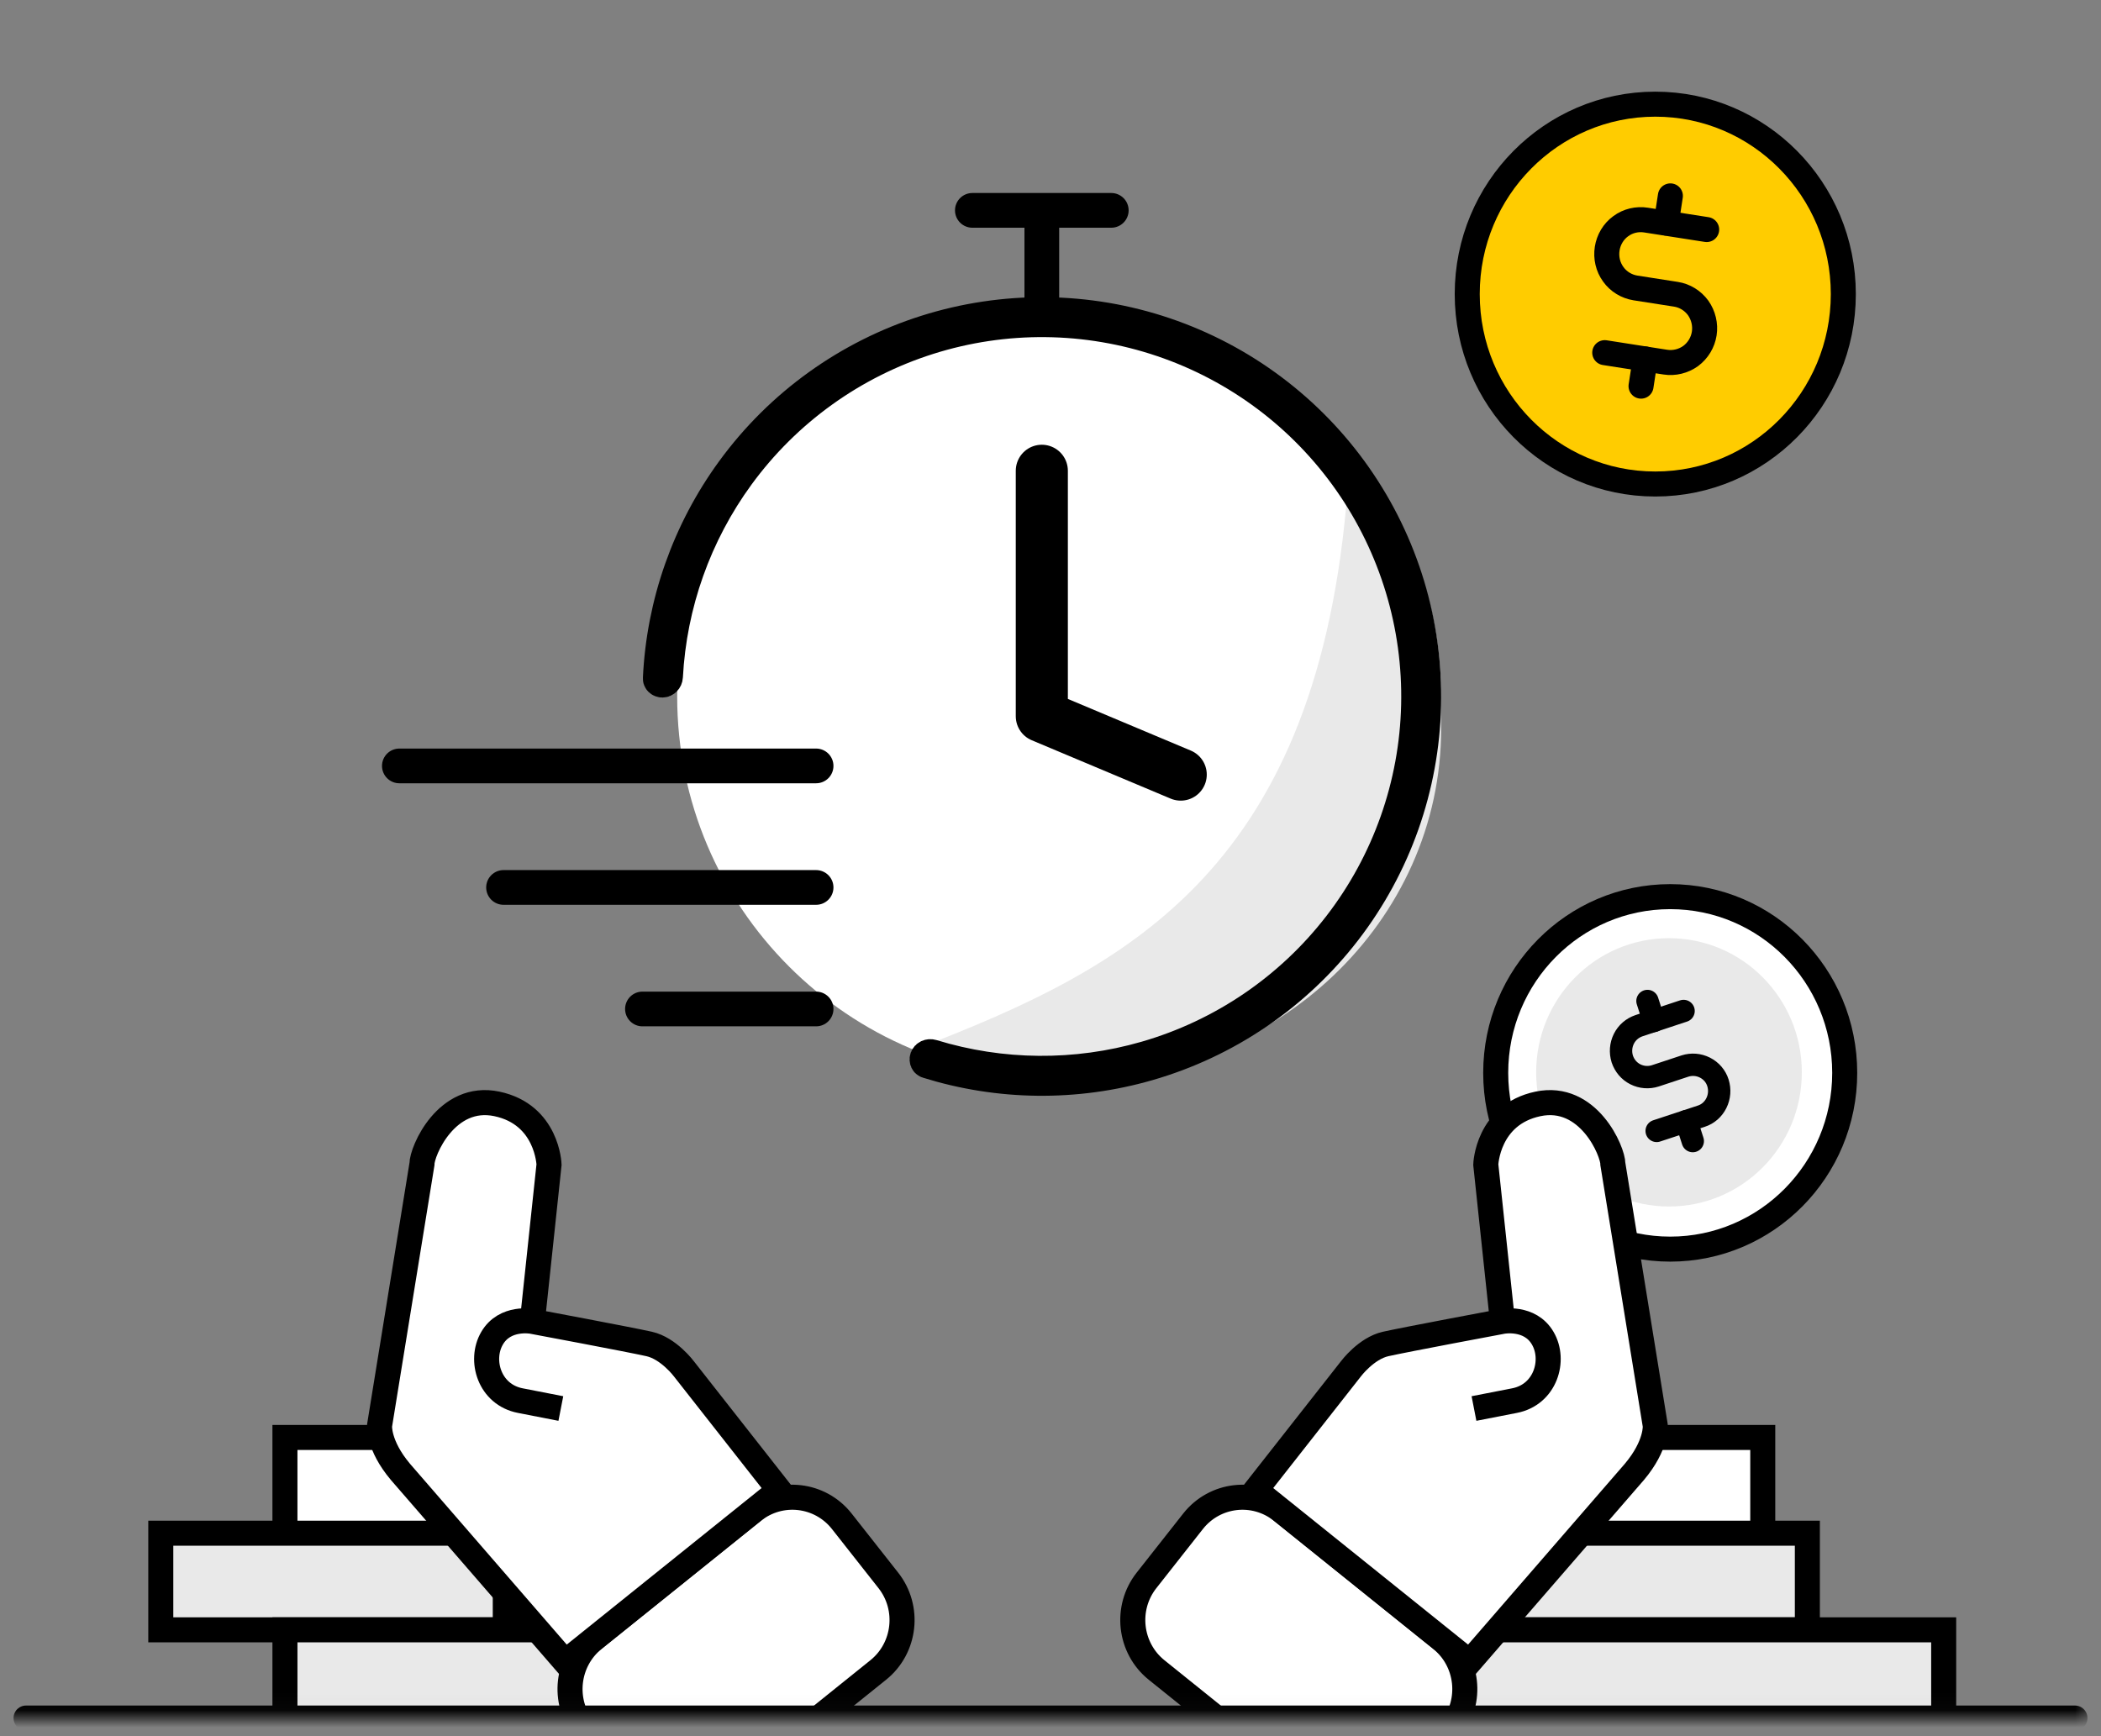 <svg width="121" height="100" viewBox="0 0 121 100" fill="none" xmlns="http://www.w3.org/2000/svg">
<rect x="0" y="0" width="121" height="100" fill="#808080" stroke="none"/>
<g clip-path="url(#clip0_6028_1833)">
<mask id="mask0_6028_1833" style="mask-type:alpha" maskUnits="userSpaceOnUse" x="-1" y="3" width="122" height="96">
<path d="M120.5 3H-0.5V98.96H120.5V3Z" fill="#C4C4C4"/>
</mask>
<g mask="url(#mask0_6028_1833)">
<path d="M96.19 72.596C102.094 72.596 106.88 67.761 106.88 61.798C106.88 55.834 102.094 51 96.19 51C90.286 51 85.5 55.834 85.5 61.798C85.5 67.761 90.286 72.596 96.19 72.596Z" fill="white"/>
<path d="M96.19 71.95C101.74 71.95 106.24 67.404 106.24 61.798C106.24 56.191 101.74 51.647 96.19 51.647C90.639 51.647 86.14 56.191 86.14 61.798C86.14 67.404 90.639 71.95 96.19 71.95Z" fill="white" stroke="black" stroke-width="1.441"/>
<path d="M96.12 69.495C100.345 69.495 103.77 66.035 103.77 61.768C103.77 57.5 100.345 54.04 96.12 54.04C91.895 54.04 88.47 57.5 88.47 61.768C88.47 66.035 91.895 69.495 96.12 69.495Z" fill="#E9E9E9"/>
<path d="M94.88 57.657L95.25 58.808" stroke="black" stroke-width="1.287" stroke-linecap="round" stroke-linejoin="round"/>
<path d="M97.12 64.576L97.49 65.727" stroke="black" stroke-width="1.287" stroke-linecap="round" stroke-linejoin="round"/>
<path d="M95.41 65.141L97.98 64.293C98.36 64.172 98.67 63.899 98.85 63.535C99.03 63.172 99.06 62.758 98.94 62.374C98.82 61.99 98.55 61.677 98.19 61.495C97.83 61.313 97.42 61.283 97.04 61.404L95.33 61.97C94.95 62.091 94.54 62.061 94.18 61.879C93.82 61.697 93.56 61.384 93.43 61C93.31 60.616 93.34 60.202 93.52 59.838C93.7 59.475 94.01 59.212 94.39 59.081L96.96 58.232" stroke="black" stroke-width="1.287" stroke-linecap="round" stroke-linejoin="round"/>
<path d="M95.33 27.879C101.311 27.879 106.16 22.981 106.16 16.939C106.16 10.898 101.311 6 95.33 6C89.349 6 84.5 10.898 84.5 16.939C84.5 22.981 89.349 27.879 95.33 27.879Z" fill="#FFCC00" stroke="black" stroke-width="1.441"/>
<path d="M96.2 11.283L95.96 12.848" stroke="black" stroke-width="1.441" stroke-linecap="round" stroke-linejoin="round"/>
<path d="M94.75 20.677L94.51 22.242" stroke="black" stroke-width="1.441" stroke-linecap="round" stroke-linejoin="round"/>
<path d="M92.42 20.313L95.91 20.859C96.42 20.939 96.95 20.808 97.37 20.505C97.79 20.192 98.07 19.727 98.15 19.212C98.23 18.697 98.1 18.162 97.8 17.737C97.49 17.313 97.03 17.03 96.52 16.95L94.19 16.586C93.68 16.505 93.21 16.222 92.91 15.798C92.6 15.374 92.48 14.838 92.56 14.323C92.64 13.808 92.92 13.333 93.34 13.03C93.76 12.717 94.29 12.596 94.8 12.677L98.29 13.222" stroke="black" stroke-width="1.441" stroke-linecap="round" stroke-linejoin="round"/>
<path d="M35.68 82.798H16.41V88.364H35.68V82.798Z" fill="white" stroke="black" stroke-width="1.441"/>
<path d="M29.1 88.313H9.26V93.879H29.1V88.313Z" fill="#E9E9E9" stroke="black" stroke-width="1.441"/>
<path d="M35.68 93.879H16.41V99.444H35.68V93.879Z" fill="#E9E9E9" stroke="black" stroke-width="1.441"/>
<path d="M101.52 82.798H82.25V88.364H101.52V82.798Z" fill="white" stroke="black" stroke-width="1.441"/>
<path d="M104.089 88.313H84.819V93.879H104.089V88.313Z" fill="#E9E9E9" stroke="black" stroke-width="1.441"/>
<path d="M111.94 93.879H82.99V99.444H111.94V93.879Z" fill="#E9E9E9" stroke="black" stroke-width="1.441"/>
<path d="M33.62 99.576L36.3 102.98C37.55 104.566 39.84 104.828 41.41 103.566L50.58 96.192C52.15 94.929 52.41 92.616 51.16 91.03L48.48 87.626C47.23 86.04 44.94 85.778 43.37 87.04L34.2 94.414C32.63 95.677 32.37 97.99 33.62 99.576Z" fill="white" stroke="black" stroke-width="1.443" stroke-miterlimit="10"/>
<path d="M30.66 76.111L31.62 67.081C31.62 67.081 31.53 64.202 28.62 63.586C25.71 62.97 24.29 66.323 24.3 67.061L21.86 82.111C21.86 82.111 21.76 83.232 23.06 84.778L32.55 95.727L44.87 85.828L39.39 78.849C39.39 78.849 38.51 77.667 37.39 77.414C36.27 77.162 30.66 76.111 30.66 76.111C30.66 76.111 29.08 75.808 28.34 77.081C27.6 78.344 28.18 80.333 29.97 80.677L32.3 81.131" fill="white"/>
<path d="M30.66 76.111C30.66 76.111 29.08 75.808 28.34 77.081C27.6 78.344 28.18 80.333 29.97 80.677L32.3 81.131M30.66 76.111L31.62 67.081C31.62 67.081 31.53 64.202 28.62 63.586C25.71 62.97 24.29 66.323 24.3 67.061L21.86 82.111C21.86 82.111 21.76 83.232 23.06 84.778L32.55 95.727L44.87 85.828L39.39 78.849C39.39 78.849 38.51 77.667 37.39 77.414C36.27 77.162 30.66 76.111 30.66 76.111Z" stroke="black" stroke-width="1.443" stroke-miterlimit="10"/>
<path d="M83.57 99.576L80.89 102.98C79.64 104.566 77.35 104.828 75.78 103.566L66.61 96.192C65.04 94.929 64.78 92.616 66.03 91.03L68.71 87.626C69.96 86.04 72.25 85.778 73.82 87.04L82.99 94.414C84.56 95.677 84.82 97.99 83.57 99.576Z" fill="white" stroke="black" stroke-width="1.443" stroke-miterlimit="10"/>
<path d="M86.529 76.111L85.569 67.081C85.569 67.081 85.659 64.202 88.569 63.586C91.479 62.97 92.899 66.323 92.889 67.061L95.329 82.111C95.329 82.111 95.429 83.232 94.129 84.778L84.639 95.727L72.319 85.828L77.799 78.849C77.799 78.849 78.679 77.667 79.799 77.414C80.919 77.162 86.529 76.111 86.529 76.111C86.529 76.111 88.109 75.808 88.849 77.081C89.589 78.344 89.009 80.333 87.219 80.677L84.889 81.131" fill="white"/>
<path d="M86.529 76.111C86.529 76.111 88.109 75.808 88.849 77.081C89.589 78.344 89.009 80.333 87.219 80.677L84.889 81.131M86.529 76.111L85.569 67.081C85.569 67.081 85.659 64.202 88.569 63.586C91.479 62.97 92.899 66.323 92.889 67.061L95.329 82.111C95.329 82.111 95.429 83.232 94.129 84.778L84.639 95.727L72.319 85.828L77.799 78.849C77.799 78.849 78.679 77.667 79.799 77.414C80.919 77.162 86.529 76.111 86.529 76.111Z" stroke="black" stroke-width="1.443" stroke-miterlimit="10"/>
<path d="M1.5 98.96H119.5" stroke="black" stroke-width="1.441" stroke-linecap="round"/>
</g>
<path d="M61 62.117C73.15 62.117 83 52.268 83 40.117C83 27.967 73.15 18.117 61 18.117C48.85 18.117 39 27.967 39 40.117C39 52.268 48.85 62.117 61 62.117Z" fill="white"/>
<path fill-rule="evenodd" clip-rule="evenodd" d="M79.248 30.5C81.614 33.752 83 37.697 83 41.948C83 53.087 73.488 62.117 61.754 62.117C58.633 62.117 55.669 61.479 53 60.332C64.603 55.83 75.6 50.396 77.532 29.117C78.096 29.533 78.672 29.992 79.248 30.5Z" fill="#E9E9E9"/>
<path d="M60 27.117V41.255L68 44.617" stroke="black" stroke-width="3" stroke-linecap="round" stroke-linejoin="round"/>
<path d="M60 18.117V13.117" stroke="black" stroke-width="2" stroke-linecap="round"/>
<path d="M56 12.117H64" stroke="black" stroke-width="2" stroke-linecap="round"/>
<path d="M23 44.117L47 44.117" stroke="black" stroke-width="2" stroke-linecap="round"/>
<path d="M29 51.117L47 51.117" stroke="black" stroke-width="2" stroke-linecap="round"/>
<path d="M37 58.117L47 58.117" stroke="black" stroke-width="2" stroke-linecap="round"/>
<path d="M53.444 61.118C53.422 61.111 53.407 61.099 53.395 61.074C53.382 61.046 53.378 61.009 53.393 60.968C53.406 60.932 53.433 60.9 53.479 60.878C53.528 60.855 53.588 60.849 53.648 60.867C57.665 62.097 61.962 62.136 66.015 60.967C70.455 59.686 74.37 57.022 77.19 53.361C80.01 49.701 81.588 45.236 81.694 40.616C81.8 35.996 80.429 31.463 77.78 27.677C75.131 23.891 71.343 21.049 66.966 19.566C62.59 18.083 57.855 18.035 53.449 19.43C49.044 20.825 45.199 23.589 42.474 27.321C39.987 30.728 38.552 34.778 38.33 38.973C38.327 39.036 38.3 39.091 38.262 39.129C38.226 39.164 38.187 39.179 38.147 39.179C38.104 39.179 38.07 39.162 38.049 39.141C38.03 39.121 38.023 39.102 38.025 39.08C38.227 34.783 39.686 30.631 42.232 27.145C44.994 23.361 48.893 20.558 53.359 19.144C57.825 17.73 62.626 17.778 67.063 19.282C71.499 20.786 75.34 23.667 78.026 27.505C80.712 31.344 82.102 35.939 81.994 40.623C81.887 45.306 80.287 49.833 77.428 53.544C74.569 57.255 70.599 59.957 66.098 61.255C61.95 62.452 57.55 62.4 53.444 61.118Z" stroke="black" stroke-width="2"/>
</g>
<defs>
<clipPath id="clip0_6028_1833">
<rect width="120" height="100" fill="white" transform="translate(0.5)"/>
</clipPath>
</defs>
</svg>
